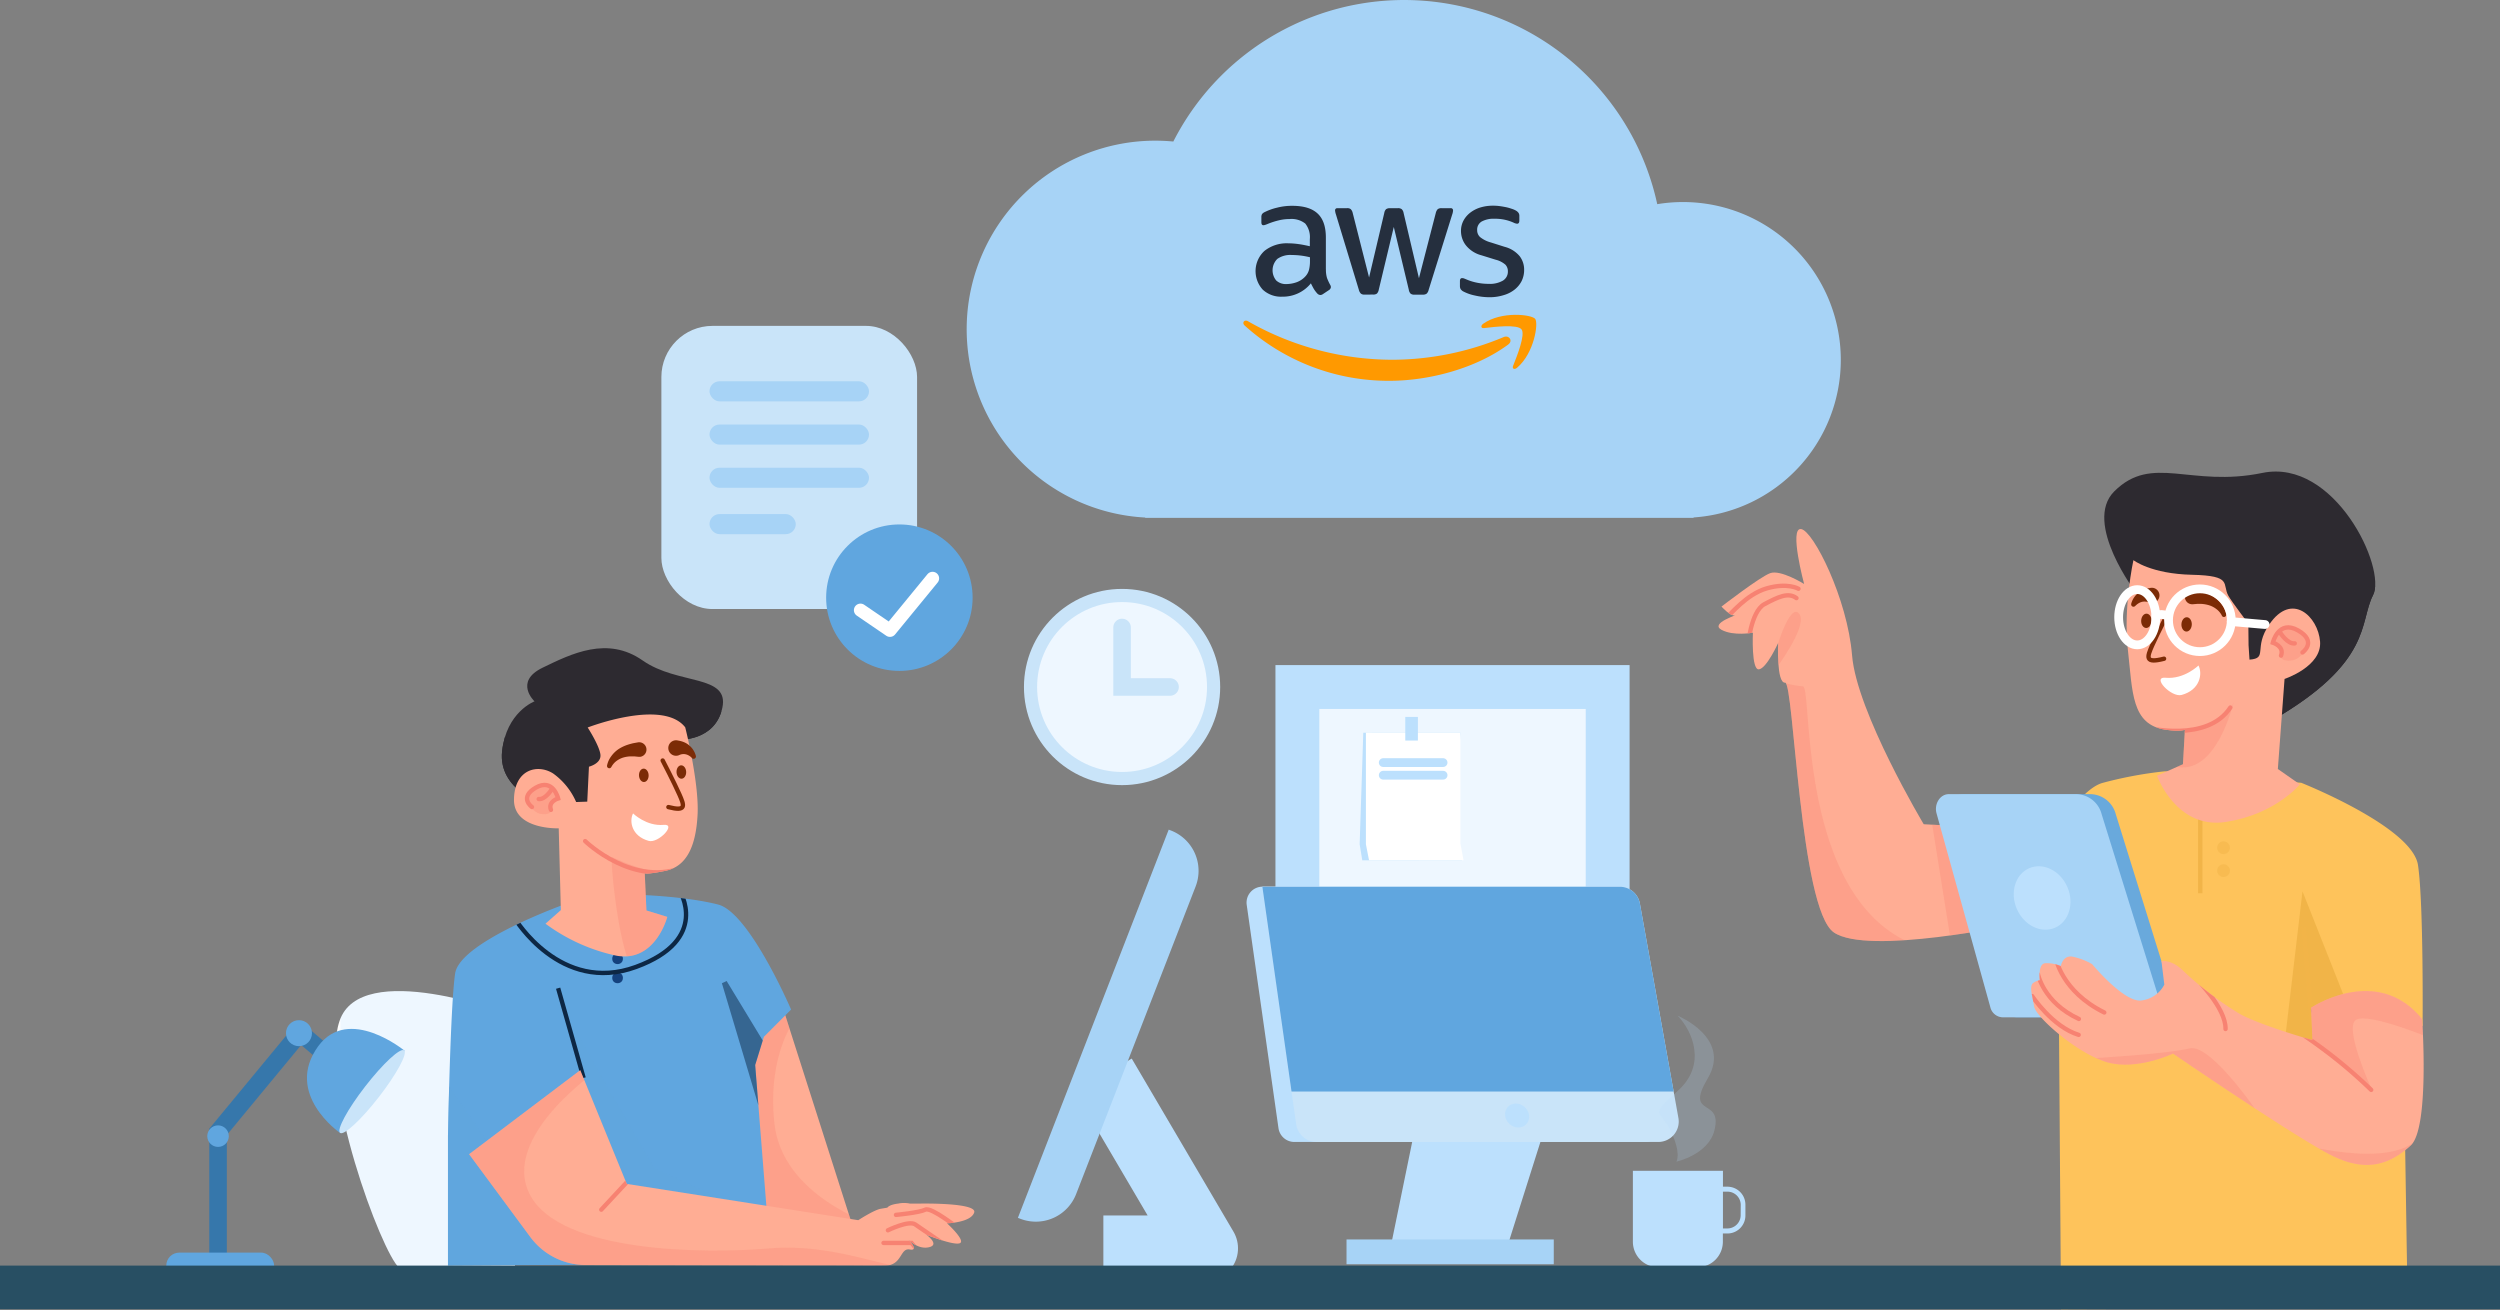 <svg xmlns="http://www.w3.org/2000/svg" xmlns:xlink="http://www.w3.org/1999/xlink" width="569.999" height="298.7" viewBox="0 0 569.999 298.7">
  <rect x="0" y="0" width="569.999" height="298.7" fill="#808080" stroke="none"/>
  <defs>
    <linearGradient id="linear-gradient" x1="64.34" y1="0.5" x2="63.34" y2="0.5" gradientUnits="objectBoundingBox">
      <stop offset="0" stop-color="#fff"/>
      <stop offset="0.01" stop-color="#eef7ff"/>
    </linearGradient>
    <linearGradient id="linear-gradient-2" x1="0" y1="0.5" x2="1" y2="0.5" xlink:href="#linear-gradient"/>
    <clipPath id="clip-path">
      <path id="Path_111099" data-name="Path 111099" d="M761.574,451.357s-15.285-25.536-16.336-38.5-8.838-28.41-11.622-28.8.69,12.525.69,12.525-5.372-3.351-7.753-2.464-11.088,7.614-11.088,7.614,1.988,2.218,2.981,2.012-5.749,1.782-2.981,3.285,7.162.657,7.162.657-.4,8.591,1.372,8.361,4.378-6,4.378-6-.4,9.216,1.594,9.035,3.351,51.572,11.1,56.936,41.494-1.873,41.494-1.873l-15.146-22.472Z" transform="translate(-714.792 -384.039)" fill="#ffad94"/>
    </clipPath>
    <clipPath id="clip-path-2">
      <path id="Path_111102" data-name="Path 111102" d="M466.1,567.54l-17.281,7.811L426.23,519.023l23.154-3.8Z" transform="translate(-426.23 -515.22)" fill="#ffad94"/>
    </clipPath>
    <linearGradient id="linear-gradient-3" x1="0" y1="0.5" x2="1" y2="0.5" xlink:href="#linear-gradient"/>
    <clipPath id="clip-path-3">
      <path id="Path_111109" data-name="Path 111109" d="M389.1,487.577s-24.361,8.632-25.462,15.934S362,540.619,362,540.619a86.02,86.02,0,0,0,16.082,2.686c7.663.37,14.094-17.725,14.094-17.725l-9.068,9.429L362,540.619v29.519l73.634-.509L432.044,524.4l1.988-6.431,6.2-6.209s-9.487-22.111-16.632-23.942-17.478-2.185-17.478-2.185" transform="translate(-362 -485.63)" fill="#14417d"/>
    </clipPath>
    <clipPath id="clip-path-4">
      <path id="Path_111115" data-name="Path 111115" d="M386.715,452.851s-10.678-3.285-9.708-12.23,7.392-11.367,7.392-11.367-4.764-4.468,1.84-7.671,14.784-7.277,22.825-1.643,19.811,3.113,18.16,10.784S417.318,438,417.318,438l-16.649,16.8Z" transform="translate(-376.944 -417.136)" fill="#7c2b06"/>
    </clipPath>
    <clipPath id="clip-path-5">
      <path id="Path_111119" data-name="Path 111119" d="M419.367,438.464s3.2,12.624,2.817,19.909-2.53,11.852-7.392,12.821-4.657.485-4.657.485l.386,8.542,4.756,1.462s-2.719,10.489-11.647,8.838a41.869,41.869,0,0,1-16.123-7.285l3.5-3.1-.484-18.644s-10.3.386-10.2-6.571,5.437-8.164,8.936-5.93a15.7,15.7,0,0,1,5.24,6.505l2.53-.09.386-7.967s2.817-.69,2.62-2.719-2.908-6.218-2.908-6.218S414.217,431.86,419.367,438.464Z" transform="translate(-380.319 -435.537)" fill="#ffad94"/>
    </clipPath>
    <clipPath id="clip-path-6">
      <path id="Path_111129" data-name="Path 111129" d="M470.645,564.694h-2.267a6.489,6.489,0,0,0-2.686,0c-2.094.247-2.464.928-2.464.928l-1.511.255c-1.511.254-5.117,2.6-5.117,2.6l-52.788-8.271-10.6-25.93L367.87,553.434l13.963,18.891a15.711,15.711,0,0,0,12.608,6.373l59.679.148h0c1.1,0,5.224.066,8.608,0,3.942-.082,3.351-4.107,5.618-3.688,2.086.386,0-1.922-.37-2.3.337.345,2.357,2.332,4.731,1.79,2.6-.583-.583-2.85-.583-2.85s6.209,2.513,7.63,1.93-2.916-4.534-2.916-4.534,5.437-.164,6.193-2.464S470.645,564.694,470.645,564.694Z" transform="translate(-367.87 -534.28)" fill="#ffad94"/>
    </clipPath>
    <clipPath id="clip-path-7">
      <path id="Path_111133" data-name="Path 111133" d="M829.236,395.861s-12.263-16.033-5.068-23.228c8.657-8.657,17.314-.821,33.782-4.222s28.394,21.757,25.232,27.876,0,15.244-22.916,28.5" transform="translate(-821.905 -368.097)" fill="#2d2a30"/>
    </clipPath>
    <clipPath id="clip-path-8">
      <path id="Path_111137" data-name="Path 111137" d="M862.439,453.928s25.306,10.053,26.612,18.792,1.051,36.862,1.051,36.862-3.811-5.971-12.986-5.536-12.558,1.437-12.558,1.437l1.183,4.928,20.336,23.819.624,39.638-79.038.279-.55-76.426-2.341-7.753-7.392-7.433S808.74,456.1,817.265,453.92a91.58,91.58,0,0,1,14.127-2.62" transform="translate(-797.38 -451.3)" fill="#882c7b"/>
    </clipPath>
    <clipPath id="clip-path-9">
      <path id="Path_111144" data-name="Path 111144" d="M829.662,392.69s-2.357,10.8-1.265,20.419.739,17.1,8.632,18.25c3.376.493,4.37,0,4.37,0l-.443,7.86-5.914,2.628s4.386,12.32,15.745,10.53,16.821-8.567,16.821-8.567l-5.018-3.5,1.528-20.534s8.534-2.825,8.1-8.509-6.423-11.5-11.6-3.893c-3.688,5.4-.189,7.7-4.493,8l-.214-3.285-.049-4.928s-3.745-4.928-4.542-6.333c-1.519-2.669,1.109-4.591-8.287-4.8S829.662,392.69,829.662,392.69Z" transform="translate(-828.108 -392.69)" fill="#ffad94"/>
    </clipPath>
    <clipPath id="clip-path-10">
      <path id="Path_111156" data-name="Path 111156" d="M890.752,516.985s1.749,24.9-2.62,28.838-9.618,6.332-17.7,2.406-36.468-23.375-36.468-23.375-8.3,3.934-15.072,1.963-16.164-10.267-16.6-12.665l-.435-2.407s-.641-2.333.172-2.949a3.161,3.161,0,0,1,1.561-.657s-.493-3.688,1.183-3.893a8.025,8.025,0,0,1,3.606.657s.411-2.464,2.579-2.168a15.319,15.319,0,0,1,4.55,1.717s7.392,8.928,11.3,8.279a6.76,6.76,0,0,0,5.166-3.606l-.657-5.33s2.209-.485,4.83,2.053a74.7,74.7,0,0,0,13,9.938c4.7,2.62,16.6,6,16.6,6l-.328-7.392S880.485,504.32,890.752,516.985Z" transform="translate(-801.618 -502.71)" fill="#ffad94"/>
    </clipPath>
    <clipPath id="clip-path-11">
      <path id="Path_111205" data-name="Path 111205" d="M678.412,541.544h-77.9a4.723,4.723,0,0,1-4.673-4.057L588.13,483.36h81.51a4.64,4.64,0,0,1,4.567,3.827l8.78,48.886a4.649,4.649,0,0,1-4.575,5.47Z" transform="translate(-588.13 -483.36)" fill="url(#linear-gradient)"/>
    </clipPath>
    <linearGradient id="linear-gradient-4" x1="0" y1="0.5" x2="1" y2="0.5" xlink:href="#linear-gradient"/>
  </defs>
  <g id="AWS_Cloud_section_1_" data-name="AWS_Cloud_section_1 " transform="translate(19430.137 20455.908)">
    <path id="Path_111090" data-name="Path 111090" d="M656.618,478.422H635.075l-.715-3.655V449.33H655.9v25.248Z" transform="translate(-19738.709 -20731.006)" fill="none" stroke="#90bbc9" stroke-linecap="round" stroke-miterlimit="10" stroke-width="1"/>
    <rect id="Rectangle_158493" data-name="Rectangle 158493" width="70.742" height="78.118" transform="translate(-19134.334 -20299.268)" stroke="#bce0fd" stroke-miterlimit="10" stroke-width="10" fill="url(#linear-gradient-2)"/>
    <path id="Path_111091" data-name="Path 111091" d="M638.464,469.672l-22.735.016-.6-3.68.83-25.421,22.143-.008-1.429,25.946Z" transform="translate(-19735.266 -20729.439)" fill="#bce0fd"/>
    <path id="Path_111092" data-name="Path 111092" d="M639.129,469.672H617.585l-.714-3.655V440.58h21.544v25.248Z" transform="translate(-19735.582 -20729.439)" fill="#fff"/>
    <rect id="Rectangle_158494" data-name="Rectangle 158494" width="2.875" height="5.388" transform="translate(-19109.734 -20292.453)" fill="#bce0fd"/>
    <line id="Line_422" data-name="Line 422" x2="13.643" transform="translate(-19114.758 -20282.037)" fill="#fff" stroke="#bce0fd" stroke-linecap="round" stroke-miterlimit="10" stroke-width="2"/>
    <line id="Line_423" data-name="Line 423" x2="13.643" transform="translate(-19114.758 -20279.162)" fill="#fff" stroke="#bce0fd" stroke-linecap="round" stroke-miterlimit="10" stroke-width="2"/>
    <path id="Path_111093" data-name="Path 111093" d="M761.574,451.357s-15.285-25.536-16.336-38.5-8.838-28.41-11.622-28.8.69,12.525.69,12.525-5.372-3.351-7.753-2.464-11.088,7.614-11.088,7.614,1.988,2.218,2.981,2.012-5.749,1.782-2.981,3.285,7.162.657,7.162.657-.4,8.591,1.372,8.361,4.378-6,4.378-6-.4,9.216,1.594,9.035,3.351,51.572,11.1,56.936,41.494-1.873,41.494-1.873l-15.146-22.472Z" transform="translate(-19753.104 -20719.342)" fill="#ffad94"/>
    <g id="Group_264227" data-name="Group 264227" transform="translate(-19038.311 -20335.303)" clip-path="url(#clip-path)">
      <path id="Path_111094" data-name="Path 111094" d="M773.31,461.21l6.472,40.369,13.256-8.205V472.586Z" transform="translate(-725.246 -397.826)" fill="#f78272" opacity="0.3"/>
      <path id="Path_111095" data-name="Path 111095" d="M728.626,426.06a25.153,25.153,0,0,0,6.086,1.372c2.349,0-1.766,51.819,28.435,59.86s-21.971,19.515-21.971,19.515L718.63,479.439Z" transform="translate(-715.478 -391.546)" fill="#f78272" opacity="0.3"/>
      <path id="Path_111096" data-name="Path 111096" d="M731.211,414.185s2.883-9.421,4.846-6.637-5.487,12.64-5.487,12.64l.641-6" transform="translate(-717.611 -388.147)" fill="#f78272" opacity="0.3"/>
      <path id="Path_111097" data-name="Path 111097" d="M722.91,414.181s.649-8.041,3.795-9.708,5.454-2.768,7.3-1.38" transform="translate(-716.242 -387.331)" fill="none" stroke="#f78272" stroke-linecap="round" stroke-miterlimit="10" stroke-width="1"/>
      <path id="Path_111098" data-name="Path 111098" d="M717.39,406.685c.468-.09,4.107-4.928,8.879-6.292s7.211.1,7.211.1" transform="translate(-715.256 -386.857)" fill="none" stroke="#f78272" stroke-linecap="round" stroke-miterlimit="10" stroke-width="1"/>
    </g>
    <path id="Path_111100" data-name="Path 111100" d="M466.1,567.54l-17.281,7.811L426.23,519.023l23.154-3.8Z" transform="translate(-19701.48 -20742.775)" fill="#ffad94"/>
    <g id="Group_264228" data-name="Group 264228" transform="translate(-19275.25 -20227.559)" clip-path="url(#clip-path-2)">
      <path id="Path_111101" data-name="Path 111101" d="M455.929,518.508s-7.113,8.123-5.314,24.64,22.365,23,22.365,23l-7.392,15.376-24.238-8.945,1.175-56.747Z" transform="translate(-428.931 -515.329)" fill="#f78272" opacity="0.3"/>
    </g>
    <path id="Path_111103" data-name="Path 111103" d="M370.308,517.559s-33.864-12.8-38.669,1.593,9.6,52.788,13.6,56.262,26.423-.181,26.423-.181Z" transform="translate(-19684.371 -20742.258)" fill="url(#linear-gradient-3)"/>
    <path id="Path_111104" data-name="Path 111104" d="M389.1,487.577s-24.361,8.632-25.462,15.934S362,540.619,362,540.619a86.02,86.02,0,0,0,16.082,2.686c7.663.37,14.094-17.725,14.094-17.725l-9.068,9.429L362,540.619v29.519l73.634-.509L432.044,524.4l1.988-6.431,6.2-6.209s-9.487-22.111-16.632-23.942-17.478-2.185-17.478-2.185" transform="translate(-19690 -20737.49)" fill="#60a6df"/>
    <g id="Group_264229" data-name="Group 264229" transform="translate(-19328 -20251.857)" clip-path="url(#clip-path-3)">
      <line id="Line_424" data-name="Line 424" y2="15.105" transform="translate(43.096 8.115)" fill="#14417d"/>
      <circle id="Ellipse_3619" data-name="Ellipse 3619" cx="1.216" cy="1.216" r="1.216" transform="translate(37.453 13.33)" fill="#14417d"/>
      <circle id="Ellipse_3620" data-name="Ellipse 3620" cx="1.216" cy="1.216" r="1.216" transform="translate(37.453 17.692)" fill="#14417d"/>
      <path id="Path_111105" data-name="Path 111105" d="M359.193,537.07s31.088,45.675,31.926,45.174-28.583,2.661-29.084,2.012-12.517-10-12.107-11.006S359.193,537.07,359.193,537.07Z" transform="translate(-359.841 -494.82)" fill="#60a6df" opacity="0.5"/>
      <path id="Path_111106" data-name="Path 111106" d="M438.04,510.021l10.234,34.242,3.885-13.257L439.124,509.52" transform="translate(-375.585 -489.898)" fill="#0d2744" opacity="0.5"/>
      <path id="Path_111107" data-name="Path 111107" d="M393.98,517.25,414.7,553.5l23.852,10.973-43.572-1.257,2.932-31.991Z" transform="translate(-367.713 -491.279)" fill="#60a6df" opacity="0.5"/>
      <path id="Path_111108" data-name="Path 111108" d="M380.58,490.789s10.406,17.3,27.581,11.031,9.922-17.47,9.922-17.47" transform="translate(-365.319 -485.401)" fill="none" stroke="#0d2744" stroke-miterlimit="10" stroke-width="1"/>
      <line id="Line_425" data-name="Line 425" x2="5.807" y2="20.46" transform="translate(25.117 21.256)" fill="none" stroke="#0d2744" stroke-miterlimit="10" stroke-width="1"/>
    </g>
    <path id="Path_111110" data-name="Path 111110" d="M386.715,452.851s-10.678-3.285-9.708-12.23,7.392-11.367,7.392-11.367-4.764-4.468,1.84-7.671,14.784-7.277,22.825-1.643,19.811,3.113,18.16,10.784S417.318,438,417.318,438l-16.649,16.8Z" transform="translate(-19692.668 -20725.254)" fill="#2d2a30"/>
    <g id="Group_264230" data-name="Group 264230" transform="translate(-19315.723 -20308.119)" clip-path="url(#clip-path-4)">
      <path id="Path_111111" data-name="Path 111111" d="M373.93,442.246s22.061-4.263,26.2,2.883a13.371,13.371,0,0,1,0,13.963c-.5.731-18.554.189-18.554.189s-4.107-5.544-4.008-5.569S373.93,442.246,373.93,442.246Z" transform="translate(-376.406 -421.396)" fill="#2d2a30"/>
      <path id="Path_111114" data-name="Path 111114" d="M410.66,437.753s18.07-11.68,22.25-3.647-15.663,9.79-15.663,9.79l-7.137-6.521" transform="translate(-382.869 -419.664)" fill="#2d2a30"/>
    </g>
    <path id="Path_111116" data-name="Path 111116" d="M419.367,438.464s3.2,12.624,2.817,19.909-2.53,11.852-7.392,12.821-4.657.485-4.657.485l.386,8.542,4.756,1.462s-2.719,10.489-11.647,8.838a41.869,41.869,0,0,1-16.123-7.285l3.5-3.1-.484-18.644s-10.3.386-10.2-6.571,5.437-8.164,8.936-5.93a15.7,15.7,0,0,1,5.24,6.505l2.53-.09.386-7.967s2.817-.69,2.62-2.719-2.908-6.218-2.908-6.218S414.217,431.86,419.367,438.464Z" transform="translate(-19693.273 -20728.541)" fill="#ffad94"/>
    <g id="Group_264231" data-name="Group 264231" transform="translate(-19312.953 -20293.004)" clip-path="url(#clip-path-5)">
      <path id="Path_111117" data-name="Path 111117" d="M418.451,478.506s-2.825.271-10.842-3.327c-.7-.312,1.265,19.712,4.337,25.076s12.731-7.647,13.142-8.279,2.505-8.213,2.505-8.213l-9.109-5.257" transform="translate(-385.169 -442.619)" fill="#f78272" opacity="0.3"/>
      <path id="Path_111118" data-name="Path 111118" d="M400.08,470.68s11.253,11.006,23.1,5.659" transform="translate(-383.849 -441.815)" fill="none" stroke="#f78272" stroke-linecap="round" stroke-miterlimit="10" stroke-width="1"/>
    </g>
    <path id="Path_111120" data-name="Path 111120" d="M406.158,448.537a5.307,5.307,0,0,1,.969-2.127,6.647,6.647,0,0,1,1.708-1.643,9.043,9.043,0,0,1,2.119-.986c.37-.123.739-.213,1.117-.312l1.133-.205a1.669,1.669,0,0,1,.591,3.285,1.747,1.747,0,0,1-.46,0h-.082l-.879-.09H411.5a6.88,6.88,0,0,0-1.692.279,5.179,5.179,0,0,0-1.511.78,4.153,4.153,0,0,0-1.117,1.289l-.049.082a.526.526,0,0,1-.706.222A.542.542,0,0,1,406.158,448.537Z" transform="translate(-19697.889 -20729.914)" fill="#7c2b06"/>
    <path id="Path_111121" data-name="Path 111121" d="M428.5,446.657a3.566,3.566,0,0,0-.706-.518,2.411,2.411,0,0,0-.772-.271,2.241,2.241,0,0,0-1.363.2,1.766,1.766,0,1,1-.386-3.343l.3.057a5.6,5.6,0,0,1,1.4.443,4.461,4.461,0,0,1,1.174.821,4.221,4.221,0,0,1,.821,1.035,4.367,4.367,0,0,1,.485,1.175.525.525,0,0,1-.37.641.534.534,0,0,1-.493-.115Z" transform="translate(-19700.934 -20729.816)" fill="#7c2b06"/>
    <ellipse id="Ellipse_3621" data-name="Ellipse 3621" cx="1.101" cy="1.528" rx="1.101" ry="1.528" transform="translate(-19284.512 -20280.617) rotate(-2.34)" fill="#7c2b06"/>
    <ellipse id="Ellipse_3622" data-name="Ellipse 3622" cx="1.101" cy="1.528" rx="1.101" ry="1.528" transform="translate(-19275.953 -20281.369) rotate(-2.34)" fill="#7c2b06"/>
    <path id="Path_111122" data-name="Path 111122" d="M413.3,463s3.023,2.973,6.981,2.612c3.047-.279-1.174,4.255-3.4,3.655C412.929,468.183,412.4,464.725,413.3,463Z" transform="translate(-19699.1 -20733.451)" fill="#fff"/>
    <path id="Path_111123" data-name="Path 111123" d="M421.61,448.31s2.6,4.994,3.819,7.753c1.117,2.53,1.643,3.943-2.513,2.867" transform="translate(-19700.656 -20730.822)" fill="none" stroke="#7c2b06" stroke-linecap="round" stroke-miterlimit="10" stroke-width="1"/>
    <path id="Path_111124" data-name="Path 111124" d="M470.645,564.694h-2.267a6.489,6.489,0,0,0-2.686,0c-2.094.247-2.464.928-2.464.928l-1.511.255c-1.511.254-5.117,2.6-5.117,2.6l-52.788-8.271-10.6-25.93L367.87,553.434l13.963,18.891a15.711,15.711,0,0,0,12.608,6.373l59.679.148h0c1.1,0,5.224.066,8.608,0,3.942-.082,3.351-4.107,5.618-3.688,2.086.386,0-1.922-.37-2.3.337.345,2.357,2.332,4.731,1.79,2.6-.583-.583-2.85-.583-2.85s6.209,2.513,7.63,1.93-2.916-4.534-2.916-4.534,5.437-.164,6.193-2.464S470.645,564.694,470.645,564.694Z" transform="translate(-19691.051 -20746.184)" fill="#ffad94"/>
    <g id="Group_264232" data-name="Group 264232" transform="translate(-19323.18 -20211.9)" clip-path="url(#clip-path-6)">
      <path id="Path_111125" data-name="Path 111125" d="M395.521,533.557s-22.4,15.277-15.376,28.484,39.876,13.412,54.636,12.14,27.926,5.125,30.776,3.934.673,4.148.673,4.148-65.363,11.031-67.194,10.677-38.455-10.677-39.277-14.185-1.339-32.131-1-32.616,14.283-8.509,16.427-9.174,20.189-6.686,20.189-6.686Z" transform="translate(-366.223 -533.565)" fill="#f78272" opacity="0.3"/>
      <line id="Line_426" data-name="Line 426" x1="8.862" y2="9.528" transform="translate(30.135 22.267)" fill="none" stroke="#f78272" stroke-linecap="round" stroke-miterlimit="10" stroke-width="1"/>
      <path id="Path_111126" data-name="Path 111126" d="M484.13,578.366s4.772-2.341,6.226-1.331l6.144,4.214" transform="translate(-388.64 -541.873)" fill="none" stroke="#f78272" stroke-linecap="round" stroke-miterlimit="10" stroke-width="1"/>
      <path id="Path_111127" data-name="Path 111127" d="M500.743,577.346s-6.349-5.059-7.688-4.37-6.686,1.191-6.686,1.191" transform="translate(-389.041 -541.182)" fill="none" stroke="#f78272" stroke-linecap="round" stroke-miterlimit="10" stroke-width="1"/>
      <path id="Path_111128" data-name="Path 111128" d="M482.91,582.22h6.382l1.807,2.218" transform="translate(-388.422 -542.845)" fill="none" stroke="#f78272" stroke-linecap="round" stroke-miterlimit="10" stroke-width="1"/>
    </g>
    <path id="Path_111130" data-name="Path 111130" d="M543.97,535.68l23.2,39.466h-23.2" transform="translate(-19722.541 -20746.434)" fill="none" stroke="#bce0fd" stroke-linejoin="round" stroke-width="15"/>
    <path id="Path_111131" data-name="Path 111131" d="M829.236,395.861s-12.263-16.033-5.068-23.228c8.657-8.657,17.314-.821,33.782-4.222s28.394,21.757,25.232,27.876,0,15.244-22.916,28.5" transform="translate(-19772.27 -20716.492)" fill="#2d2a30"/>
    <g id="Group_264233" data-name="Group 264233" transform="translate(-18950.367 -20348.396)" clip-path="url(#clip-path-7)">
      <path id="Path_111132" data-name="Path 111132" d="M832.17,395.414s0-6.308.485-7.482c.821-1.93,1.823,7.178,27.638,6.678s28.254,2.045,26.62,11.5-8.953,27.006-8.953,27.006-10.809,4.419-11.5,4.107-28.813-23.72-28.476-24.887S832.17,395.414,832.17,395.414Z" transform="translate(-823.739 -371.592)" fill="#2d2a30"/>
    </g>
    <path id="Path_111134" data-name="Path 111134" d="M862.439,453.924s25.306,10.036,26.612,18.761,1.051,36.8,1.051,36.8-3.811-5.961-12.986-5.527-12.558,1.435-12.558,1.435l1.183,4.92,20.336,23.779.624,39.572-79.038.279-.55-76.3-2.341-7.741-7.392-7.421s11.359-26.387,19.885-28.568a91.726,91.726,0,0,1,14.127-2.616" transform="translate(-19767.887 -20731.355)" fill="#fec35b"/>
    <g id="Group_264234" data-name="Group 264234" transform="translate(-18970.506 -20280.057)" clip-path="url(#clip-path-8)">
      <path id="Path_111135" data-name="Path 111135" d="M887.86,514.683,875.967,484.63l-4.427,37.494,16.32,12.23-2.817-21" transform="translate(-810.629 -457.255)" fill="#e5a637" opacity="0.5"/>
      <path id="Path_112005" data-name="Path 112005" d="M0,0V18.086" transform="translate(42.028 9.725)" fill="none" stroke="#f2b448" stroke-width="1"/>
      <circle id="Ellipse_3623" data-name="Ellipse 3623" cx="1.454" cy="1.454" r="1.454" transform="translate(45.88 15.975)" fill="#f2b448" opacity="0.5"/>
      <circle id="Ellipse_3624" data-name="Ellipse 3624" cx="1.454" cy="1.454" r="1.454" transform="translate(45.88 21.199)" fill="#f2b448" opacity="0.5"/>
      <line id="Line_428" data-name="Line 428" x2="1.815" y2="21.987" transform="translate(65.625 35.638)" fill="none" stroke="#f2b448" stroke-miterlimit="10" stroke-width="1"/>
    </g>
    <path id="Path_111138" data-name="Path 111138" d="M829.662,392.69s-2.357,10.8-1.265,20.419.739,17.1,8.632,18.25c3.376.493,4.37,0,4.37,0l-.443,7.86-5.914,2.628s4.386,12.32,15.745,10.53,16.821-8.567,16.821-8.567l-5.018-3.5,1.528-20.534s8.534-2.825,8.1-8.509-6.423-11.5-11.6-3.893c-3.688,5.4-.189,7.7-4.493,8l-.214-3.285-.049-4.928s-3.745-4.928-4.542-6.333c-1.519-2.669,1.109-4.591-8.287-4.8S829.662,392.69,829.662,392.69Z" transform="translate(-19773.381 -20720.885)" fill="#ffad94"/>
    <g id="Group_264235" data-name="Group 264235" transform="translate(-18945.271 -20328.195)" clip-path="url(#clip-path-9)">
      <path id="Path_111139" data-name="Path 111139" d="M870.524,417.81c.715-3.507-1.889-2.76-1.865-2.957a3.655,3.655,0,0,1,3.926-3.376c3.877.082,5.823,4.156,1.758,6.932C873.046,419.3,870.262,419.133,870.524,417.81Z" transform="translate(-835.353 -396.045)" fill="#f78272" opacity="0.3"/>
      <path id="Path_111140" data-name="Path 111140" d="M875.46,417.068s3.458-2.464-1.01-5.018-5.75,2.784-5.75,2.784,2.686.821,1.865,2.957" transform="translate(-835.36 -396.025)" fill="none" stroke="#f78272" stroke-linecap="round" stroke-miterlimit="10" stroke-width="1"/>
      <path id="Path_111141" data-name="Path 111141" d="M870.78,412.87s1.643,2.612,3.285,2.406" transform="translate(-835.732 -396.295)" fill="none" stroke="#f78272" stroke-linecap="round" stroke-miterlimit="10" stroke-width="1"/>
      <path id="Path_111142" data-name="Path 111142" d="M833.65,438.183s13.831,3.5,19.1-4.583" transform="translate(-829.098 -399.999)" fill="none" stroke="#f78272" stroke-linecap="round" stroke-miterlimit="10" stroke-width="1"/>
      <path id="Path_111143" data-name="Path 111143" d="M837.21,439.164s14.283.821,16.92-7.064c0,0-3.934,17.413-13.7,14.6" transform="translate(-829.734 -399.731)" fill="#f78272" opacity="0.3"/>
    </g>
    <path id="Path_111145" data-name="Path 111145" d="M827.134,508.532H794.28A2.99,2.99,0,0,1,791.5,506.2l-12.255-44.155c-.608-2.168.822-4.394,2.776-4.394h29.24a6.1,6.1,0,0,1,5.626,4.575l12.985,41.782C830.559,506.224,829.121,508.532,827.134,508.532Z" transform="translate(-19764.625 -20732.492)" fill="#69a9dc"/>
    <path id="Path_111146" data-name="Path 111146" d="M823.2,508.532H790.35a2.99,2.99,0,0,1-2.776-2.333L775.32,462.044c-.6-2.168.821-4.394,2.776-4.394h29.24a6.094,6.094,0,0,1,5.626,4.575l12.994,41.806C826.637,506.224,825.225,508.532,823.2,508.532Z" transform="translate(-19763.924 -20732.492)" fill="#a7d3f6"/>
    <path id="Path_111147" data-name="Path 111147" d="M890.752,516.985s1.749,24.9-2.62,28.838-9.618,6.332-17.7,2.406-36.468-23.375-36.468-23.375-8.3,3.934-15.072,1.963-16.164-10.267-16.6-12.665l-.435-2.407s-.641-2.333.172-2.949a3.161,3.161,0,0,1,1.561-.657s-.493-3.688,1.183-3.893a8.025,8.025,0,0,1,3.606.657s.411-2.464,2.579-2.168a15.319,15.319,0,0,1,4.55,1.717s7.392,8.928,11.3,8.279a6.76,6.76,0,0,0,5.166-3.606l-.657-5.33s2.209-.485,4.83,2.053a74.7,74.7,0,0,0,13,9.938c4.7,2.62,16.6,6,16.6,6l-.328-7.392S880.485,504.32,890.752,516.985Z" transform="translate(-19768.645 -20740.541)" fill="#ffad94"/>
    <g id="Group_264236" data-name="Group 264236" transform="translate(-18967.029 -20237.832)" clip-path="url(#clip-path-10)">
      <path id="Path_111148" data-name="Path 111148" d="M801.89,513.71s4.608,6.99,10.6,8.838" transform="translate(-801.667 -504.675)" fill="none" stroke="#f78272" stroke-linecap="round" stroke-miterlimit="10" stroke-width="1"/>
      <path id="Path_111149" data-name="Path 111149" d="M803.47,507.49s1.207,6.571,9.355,10.316" transform="translate(-801.949 -503.564)" fill="none" stroke="#f78272" stroke-linecap="round" stroke-miterlimit="10" stroke-width="1"/>
      <path id="Path_111150" data-name="Path 111150" d="M808.43,503.07s1.265,7.639,11.072,12.476" transform="translate(-802.835 -502.774)" fill="none" stroke="#f78272" stroke-linecap="round" stroke-miterlimit="10" stroke-width="1"/>
      <path id="Path_111151" data-name="Path 111151" d="M847.27,508.73s6.94,6.751,6.817,11.589" transform="translate(-809.774 -503.786)" fill="none" stroke="#f78272" stroke-linecap="round" stroke-miterlimit="10" stroke-width="1"/>
      <path id="Path_111152" data-name="Path 111152" d="M892.622,537.012A109.521,109.521,0,0,0,877.09,524.47" transform="translate(-815.101 -506.598)" fill="none" stroke="#f78272" stroke-linecap="round" stroke-miterlimit="10" stroke-width="1"/>
      <path id="Path_111153" data-name="Path 111153" d="M906.792,522.325s-14.784-6.209-17.528-4.361,3.491,15.523,3.491,15.523L877.84,522.153V511.426s6.8-3.844,7.934-4.279,12.994,1.643,13.257,1.643,6.719,7.934,6.719,7.934Z" transform="translate(-815.236 -503.492)" fill="#f78272" opacity="0.3"/>
      <path id="Path_111154" data-name="Path 111154" d="M872.85,550.765l.567.164c3.811,1.084,25.692,6.842,30.39-2.464,5.117-10.226,6.743-12.205,6.743-12.205l3.7,22.62s-19.392,9.355-20.09,9.47-8.953-2.669-10.678-4.764S872.85,550.765,872.85,550.765Z" transform="translate(-814.344 -508.704)" fill="#f78272" opacity="0.3"/>
      <path id="Path_111155" data-name="Path 111155" d="M819.57,530.407s16.14-.92,21.355-2.2,17.232,17.068,17.232,17.068Z" transform="translate(-804.825 -507.254)" fill="#f78272" opacity="0.3"/>
    </g>
    <path id="Path_111157" data-name="Path 111157" d="M852.675,406.735a4.387,4.387,0,0,0-1.191-1.4,5.32,5.32,0,0,0-1.643-.871,7.518,7.518,0,0,0-1.823-.329h-.945l-.953.082h-.082a1.65,1.65,0,0,1-.3-3.285,2.536,2.536,0,0,1,.435,0l1.207.214c.4.107.821.189,1.191.32a9.634,9.634,0,0,1,2.259,1.068,7.162,7.162,0,0,1,1.823,1.692,5.6,5.6,0,0,1,1.043,2.259.526.526,0,0,1-.986.345Z" transform="translate(-19776.26 -20722.357)" fill="#7c2b06"/>
    <path id="Path_111158" data-name="Path 111158" d="M829.387,403.991a4.848,4.848,0,0,1,.526-1.232,4.727,4.727,0,0,1,.879-1.051,4.633,4.633,0,0,1,1.248-.821,5.486,5.486,0,0,1,1.478-.444l.246-.049a1.742,1.742,0,0,1,.641,3.425,1.644,1.644,0,0,1-.969-.1,2.588,2.588,0,0,0-1.511-.164,2.792,2.792,0,0,0-.821.32,4.106,4.106,0,0,0-.747.583l-.09.082a.526.526,0,0,1-.871-.526Z" transform="translate(-19773.605 -20722.26)" fill="#7c2b06"/>
    <ellipse id="Ellipse_3625" data-name="Ellipse 3625" cx="1.634" cy="1.183" rx="1.634" ry="1.183" transform="translate(-18932.84 -20311.961) rotate(-87.66)" fill="#7c2b06"/>
    <ellipse id="Ellipse_3626" data-name="Ellipse 3626" cx="1.634" cy="1.183" rx="1.634" ry="1.183" transform="translate(-18942.018 -20312.777) rotate(-87.66)" fill="#7c2b06"/>
    <path id="Path_111159" data-name="Path 111159" d="M846.18,421.93s-3.236,3.187-7.491,2.8c-3.285-.3,1.265,4.567,3.655,3.918C846.574,427.5,847.141,423.786,846.18,421.93Z" transform="translate(-19775.064 -20726.109)" fill="#fff"/>
    <path id="Path_111160" data-name="Path 111160" d="M839.142,406.19s-2.793,5.355-4.107,8.312c-1.2,2.719-1.75,4.222,2.694,3.072" transform="translate(-19774.463 -20723.295)" fill="none" stroke="#7c2b06" stroke-linecap="round" stroke-miterlimit="10" stroke-width="1"/>
    <path id="Path_111201" data-name="Path 111201" d="M657.889,553.6l-8.8,27.819H622.9l5.7-27.819Z" transform="translate(-19736.658 -20749.633)" fill="#bce0fd"/>
    <path id="Path_111202" data-name="Path 111202" d="M674.647,541.539H594.632a3.655,3.655,0,0,1-3.606-3.129l-7.244-50.923a3.639,3.639,0,0,1,3.6-4.156h78.135a3.647,3.647,0,0,1,3.581,3l9.133,50.923a3.639,3.639,0,0,1-3.581,4.287Z" transform="translate(-19729.668 -20737.08)" fill="#bce0fd"/>
    <path id="Path_111203" data-name="Path 111203" d="M678.412,541.544h-77.9a4.723,4.723,0,0,1-4.673-4.057L588.13,483.36h81.51a4.64,4.64,0,0,1,4.567,3.827l8.78,48.886a4.649,4.649,0,0,1-4.575,5.47Z" transform="translate(-19730.449 -20737.086)" fill="#c9e4f9"/>
    <g id="Group_264243" data-name="Group 264243" transform="translate(-19142.318 -20253.725)" clip-path="url(#clip-path-11)">
      <path id="Path_111204" data-name="Path 111204" d="M683.132,527.556H592.086L583.47,469.38h88.8Z" transform="translate(-587.297 -480.862)" fill="#60a6df"/>
    </g>
    <rect id="Rectangle_158495" data-name="Rectangle 158495" width="47.252" height="5.651" transform="translate(-19123.131 -20173.314)" fill="#a7d3f6"/>
    <ellipse id="Ellipse_3631" data-name="Ellipse 3631" cx="2.595" cy="2.883" rx="2.595" ry="2.883" transform="matrix(0.688, -0.725, 0.725, 0.688, -19088.115, -20201.67)" fill="#bce0fd"/>
    <path id="Path_111206" data-name="Path 111206" d="M712.552,565.83h-1.018V562.2H691v16.18a5.815,5.815,0,0,0,5.815,5.815H705.7a5.815,5.815,0,0,0,5.815-5.75V576.5h1.035a4.107,4.107,0,0,0,4.107-4.148v-2.341a4.107,4.107,0,0,0-4.107-4.181Zm3.023,6.489a3.031,3.031,0,0,1-3.023,3.031h-1.018v-8.386h1.035a3.022,3.022,0,0,1,3.022,3.022Z" transform="translate(-19748.84 -20751.172)" fill="#bce0fd"/>
    <path id="Path_111207" data-name="Path 111207" d="M702.216,552.431s1.207-1.758-1.232-6.891-5.207-3.228,1.528-9.232,3.384-13.643,0-17.158c0,0,12.32,5.059,6.891,14.226s3.417,4.246,1.5,11.877C709.551,550.813,702.216,552.431,702.216,552.431Z" transform="translate(-19750.143 -20743.479)" fill="#bce0fd" opacity="0.2"/>
    <path id="Path_111208" data-name="Path 111208" d="M324.152,530.049l-7.318-6.209L298.14,546.468v28.525" transform="translate(-19678.561 -20744.316)" fill="none" stroke="#3677ab" stroke-miterlimit="10" stroke-width="4"/>
    <circle id="Ellipse_3632" data-name="Ellipse 3632" cx="2.456" cy="2.456" r="2.456" transform="translate(-19382.879 -20199.324)" fill="#60a6df"/>
    <circle id="Ellipse_3633" data-name="Ellipse 3633" cx="2.965" cy="2.965" r="2.965" transform="translate(-19364.938 -20223.311)" fill="#60a6df"/>
    <rect id="Rectangle_158496" data-name="Rectangle 158496" width="24.591" height="5.905" rx="2.953" transform="translate(-19392.225 -20170.311)" fill="#60a6df"/>
    <path id="Path_111209" data-name="Path 111209" d="M345.087,527.8,330.3,546.49s-12.788-8.854-4.928-19.712C332.331,517.3,345.087,527.8,345.087,527.8Z" transform="translate(-19682.969 -20744.135)" fill="#60a6df"/>
    <ellipse id="Ellipse_3634" data-name="Ellipse 3634" cx="11.91" cy="1.971" rx="11.91" ry="1.971" transform="matrix(0.613, -0.79, 0.79, 0.613, -19354.154, -20198.818)" fill="#c9e4f9"/>
    <path id="Path_111210" data-name="Path 111210" d="M0,0H.558a9.856,9.856,0,0,1,9.856,9.856V85.1A9.856,9.856,0,0,1,.558,94.956H0Z" transform="translate(-19163.672 -20266.752) rotate(21.23)" fill="#a7d3f6"/>
    <rect id="Rectangle_158497" data-name="Rectangle 158497" width="569.999" height="9.938" transform="translate(-19430.137 -20167.352)" fill="#284f63"/>
    <circle id="Ellipse_3635" data-name="Ellipse 3635" cx="20.87" cy="20.87" r="20.87" transform="translate(-19195.176 -20320.139)" stroke="#c9e4f9" stroke-miterlimit="10" stroke-width="3" fill="url(#linear-gradient-4)"/>
    <path id="Path_111211" data-name="Path 111211" d="M549.16,411.38v13.569H560.1" transform="translate(-19723.467 -20724.225)" stroke="#c9e4f9" stroke-linecap="round" stroke-miterlimit="10" stroke-width="4" fill="url(#linear-gradient-3)"/>
    <path id="Path_111212" data-name="Path 111212" d="M389.419,460.787c-.624-3.088,1.643-2.464,1.643-2.6a3.211,3.211,0,0,0-3.45-2.965c-3.409.074-5.117,3.663-1.552,6.094C387.194,462.084,389.658,461.945,389.419,460.787Z" transform="translate(-19693.943 -20732.057)" fill="#f78272" opacity="0.3"/>
    <path id="Path_111213" data-name="Path 111213" d="M385.065,460.125s-3.047-2.152.887-4.419,5.084,2.464,5.084,2.464-2.357.69-1.643,2.6" transform="translate(-19693.916 -20732.033)" fill="none" stroke="#f78272" stroke-linecap="round" stroke-miterlimit="10" stroke-width="1"/>
    <path id="Path_111214" data-name="Path 111214" d="M390.089,456.44s-1.437,2.292-2.9,2.111" transform="translate(-19694.5 -20732.277)" fill="none" stroke="#f78272" stroke-linecap="round" stroke-miterlimit="10" stroke-width="1"/>
    <g id="Group_264357" data-name="Group 264357" transform="translate(-19209.738 -20455.908)">
      <path id="Path_111089" data-name="Path 111089" d="M491.456,86.358a35.992,35.992,0,0,0-41.851-35.524A59.047,59.047,0,0,0,339.272,36.555c-1.32-.122-2.663-.194-4.01-.194a42.993,42.993,0,0,0-2.4,85.925v.068H457.884v-.088A36,36,0,0,0,491.456,86.358Z" transform="translate(-292.153 -4.286)" fill="#a7d3f6"/>
      <path id="Path_111215" data-name="Path 111215" d="M481.314,142.041a6.73,6.73,0,0,0,.244,1.978,12.043,12.043,0,0,0,.73,1.583.982.982,0,0,1,.156.51.883.883,0,0,1-.422.67l-1.4.932a1.065,1.065,0,0,1-.578.2,1.027,1.027,0,0,1-.666-.308,6.7,6.7,0,0,1-.8-1.046c-.221-.38-.445-.8-.689-1.309a8.2,8.2,0,0,1-6.529,3.044,6.088,6.088,0,0,1-4.444-1.6,6.256,6.256,0,0,1,.377-8.831,8.154,8.154,0,0,1,5.444-1.735,17.693,17.693,0,0,1,2.351.179c.822.11,1.666.289,2.557.487v-1.621a4.924,4.924,0,0,0-1.046-3.554,5.06,5.06,0,0,0-3.618-1.02,10.043,10.043,0,0,0-2.4.289,17.2,17.2,0,0,0-2.4.761,6.909,6.909,0,0,1-.761.289,1.292,1.292,0,0,1-.358.065c-.312,0-.464-.221-.464-.689v-1.088a1.415,1.415,0,0,1,.152-.761,1.651,1.651,0,0,1,.624-.464,12.558,12.558,0,0,1,2.8-1,13.455,13.455,0,0,1,3.466-.422c2.644,0,4.566.6,5.821,1.8s1.841,3.021,1.841,5.464v7.195ZM472.3,145.42a7.205,7.205,0,0,0,2.283-.4,5.006,5.006,0,0,0,2.112-1.423,3.55,3.55,0,0,0,.761-1.423,7.986,7.986,0,0,0,.221-1.933v-.932a18.046,18.046,0,0,0-2.043-.381,16.92,16.92,0,0,0-2.085-.133,5.126,5.126,0,0,0-3.31.886,3.655,3.655,0,0,0-.266,4.912A3.2,3.2,0,0,0,472.3,145.42Zm17.832,2.4a1.225,1.225,0,0,1-.841-.221,1.8,1.8,0,0,1-.468-.867l-5.22-17.171a3.809,3.809,0,0,1-.2-.886.487.487,0,0,1,.533-.555h2.176a1.236,1.236,0,0,1,.864.221,1.811,1.811,0,0,1,.445.867l3.732,14.705,3.466-14.705a1.549,1.549,0,0,1,.422-.867,1.521,1.521,0,0,1,.886-.221H497.7a1.362,1.362,0,0,1,.89.221,1.522,1.522,0,0,1,.434.867l3.5,14.876,3.843-14.88a1.9,1.9,0,0,1,.445-.867,1.438,1.438,0,0,1,.864-.221h2.066a.495.495,0,0,1,.555.556,2.151,2.151,0,0,1-.046.354,2.919,2.919,0,0,1-.152.555l-5.364,17.167a1.694,1.694,0,0,1-.468.867,1.42,1.42,0,0,1-.845.221h-1.9a1.343,1.343,0,0,1-.886-.221,1.563,1.563,0,0,1-.422-.89L496.788,132.4l-3.424,14.3a1.724,1.724,0,0,1-.422.89,1.377,1.377,0,0,1-.89.221Zm28.535.6a14.7,14.7,0,0,1-3.424-.4,9.964,9.964,0,0,1-2.553-.89,1.579,1.579,0,0,1-.689-.62,1.521,1.521,0,0,1-.133-.624v-1.141c0-.464.175-.685.51-.685a1.222,1.222,0,0,1,.38.065c.133.046.335.133.556.221a11.987,11.987,0,0,0,2.443.761,13.55,13.55,0,0,0,2.663.266,5.961,5.961,0,0,0,3.241-.734,2.386,2.386,0,0,0,1.141-2.108,2.165,2.165,0,0,0-.563-1.529,5.327,5.327,0,0,0-2.245-1.141l-3.219-1a6.72,6.72,0,0,1-3.553-2.283,5.285,5.285,0,0,1-1.111-3.219,4.946,4.946,0,0,1,.6-2.465,5.707,5.707,0,0,1,1.6-1.822,7.156,7.156,0,0,1,2.309-1.141,9.706,9.706,0,0,1,2.8-.38,10.88,10.88,0,0,1,1.488.091c.51.065.978.152,1.442.243a10,10,0,0,1,1.267.354,4.809,4.809,0,0,1,.932.38,1.945,1.945,0,0,1,.666.555,1.2,1.2,0,0,1,.2.734v1.042c0,.468-.179.712-.51.712a2.28,2.28,0,0,1-.844-.266,10.159,10.159,0,0,0-4.265-.867,5.7,5.7,0,0,0-2.956.624,2.142,2.142,0,0,0-1.042,1.975,2.1,2.1,0,0,0,.666,1.579,6.63,6.63,0,0,0,2.443,1.221l3.154,1a6.6,6.6,0,0,1,3.424,2.131,5.026,5.026,0,0,1,1.023,3.108,5.71,5.71,0,0,1-.578,2.576,5.947,5.947,0,0,1-1.621,1.956,7.162,7.162,0,0,1-2.465,1.244,10.536,10.536,0,0,1-3.169.476Z" transform="translate(-399.404 -80.653)" fill="#252f3e"/>
      <path id="Path_111216" data-name="Path 111216" d="M518.348,201.888c-7.3,5.4-17.923,8.264-27.051,8.264a48.938,48.938,0,0,1-33.028-12.6c-.689-.62-.065-1.465.761-.974a66.6,66.6,0,0,0,33.047,8.774,65.928,65.928,0,0,0,25.209-5.155C518.5,199.643,519.55,201,518.348,201.888Z" transform="translate(-394.885 -123.329)" fill="#f90" fill-rule="evenodd"/>
      <path id="Path_111217" data-name="Path 111217" d="M609.757,196.27c-.932-1.2-6.175-.578-8.549-.289-.711.091-.822-.533-.179-1,4.185-2.933,11.033-2.089,11.836-1.111s-.221,7.853-4.12,11.148c-.6.514-1.179.244-.913-.422C608.714,202.4,610.689,197.45,609.757,196.27Z" transform="translate(-483.25 -121.177)" fill="#f90" fill-rule="evenodd"/>
    </g>
    <ellipse id="Ellipse_3636" data-name="Ellipse 3636" cx="6.283" cy="7.4" rx="6.283" ry="7.4" transform="matrix(0.917, -0.398, 0.398, 0.917, -18973.244, -20255.453)" fill="#bce0fd"/>
    <circle id="Ellipse_3637" data-name="Ellipse 3637" cx="7.154" cy="7.154" r="7.154" transform="translate(-18935.713 -20321.648)" fill="none" stroke="#fff" stroke-miterlimit="10" stroke-width="2"/>
    <ellipse id="Ellipse_3638" data-name="Ellipse 3638" cx="4.238" cy="6.3" rx="4.238" ry="6.3" transform="translate(-18947.084 -20321.477)" fill="none" stroke="#fff" stroke-miterlimit="10" stroke-width="2"/>
    <line id="Line_431" data-name="Line 431" x1="7.721" y1="0.674" transform="translate(-18921.418 -20314.188)" fill="none" stroke="#fff" stroke-linecap="round" stroke-miterlimit="10" stroke-width="2"/>
    <path id="Path_111219" data-name="Path 111219" d="M839.1,408.141s-1.922-.821-2.883,0" transform="translate(-19774.828 -20723.578)" fill="none" stroke="#fff" stroke-linecap="round" stroke-miterlimit="10" stroke-width="2"/>
    <rect id="Rectangle_158502" data-name="Rectangle 158502" width="58.299" height="64.558" rx="11.66" transform="translate(-19279.344 -20381.607)" fill="#c9e4f9"/>
    <rect id="Rectangle_158503" data-name="Rectangle 158503" width="36.369" height="4.583" rx="2.292" transform="translate(-19268.371 -20359.117)" fill="#a7d3f6"/>
    <rect id="Rectangle_158504" data-name="Rectangle 158504" width="36.369" height="4.583" rx="2.292" transform="translate(-19268.371 -20349.271)" fill="#a7d3f6"/>
    <rect id="Rectangle_158505" data-name="Rectangle 158505" width="36.369" height="4.583" rx="2.292" transform="translate(-19268.371 -20368.979)" fill="#a7d3f6"/>
    <rect id="Rectangle_158506" data-name="Rectangle 158506" width="19.671" height="4.583" rx="2.292" transform="translate(-19268.371 -20338.701)" fill="#a7d3f6"/>
    <circle id="Ellipse_3662" data-name="Ellipse 3662" cx="16.698" cy="16.698" r="16.698" transform="translate(-19241.777 -20336.336)" fill="#60a6df"/>
    <path id="Path_111253" data-name="Path 111253" d="M476.53,405l6.727,4.591,9.708-11.844" transform="translate(-19710.48 -20721.787)" fill="none" stroke="#fff" stroke-linecap="round" stroke-linejoin="round" stroke-width="3"/>
  </g>
</svg>
